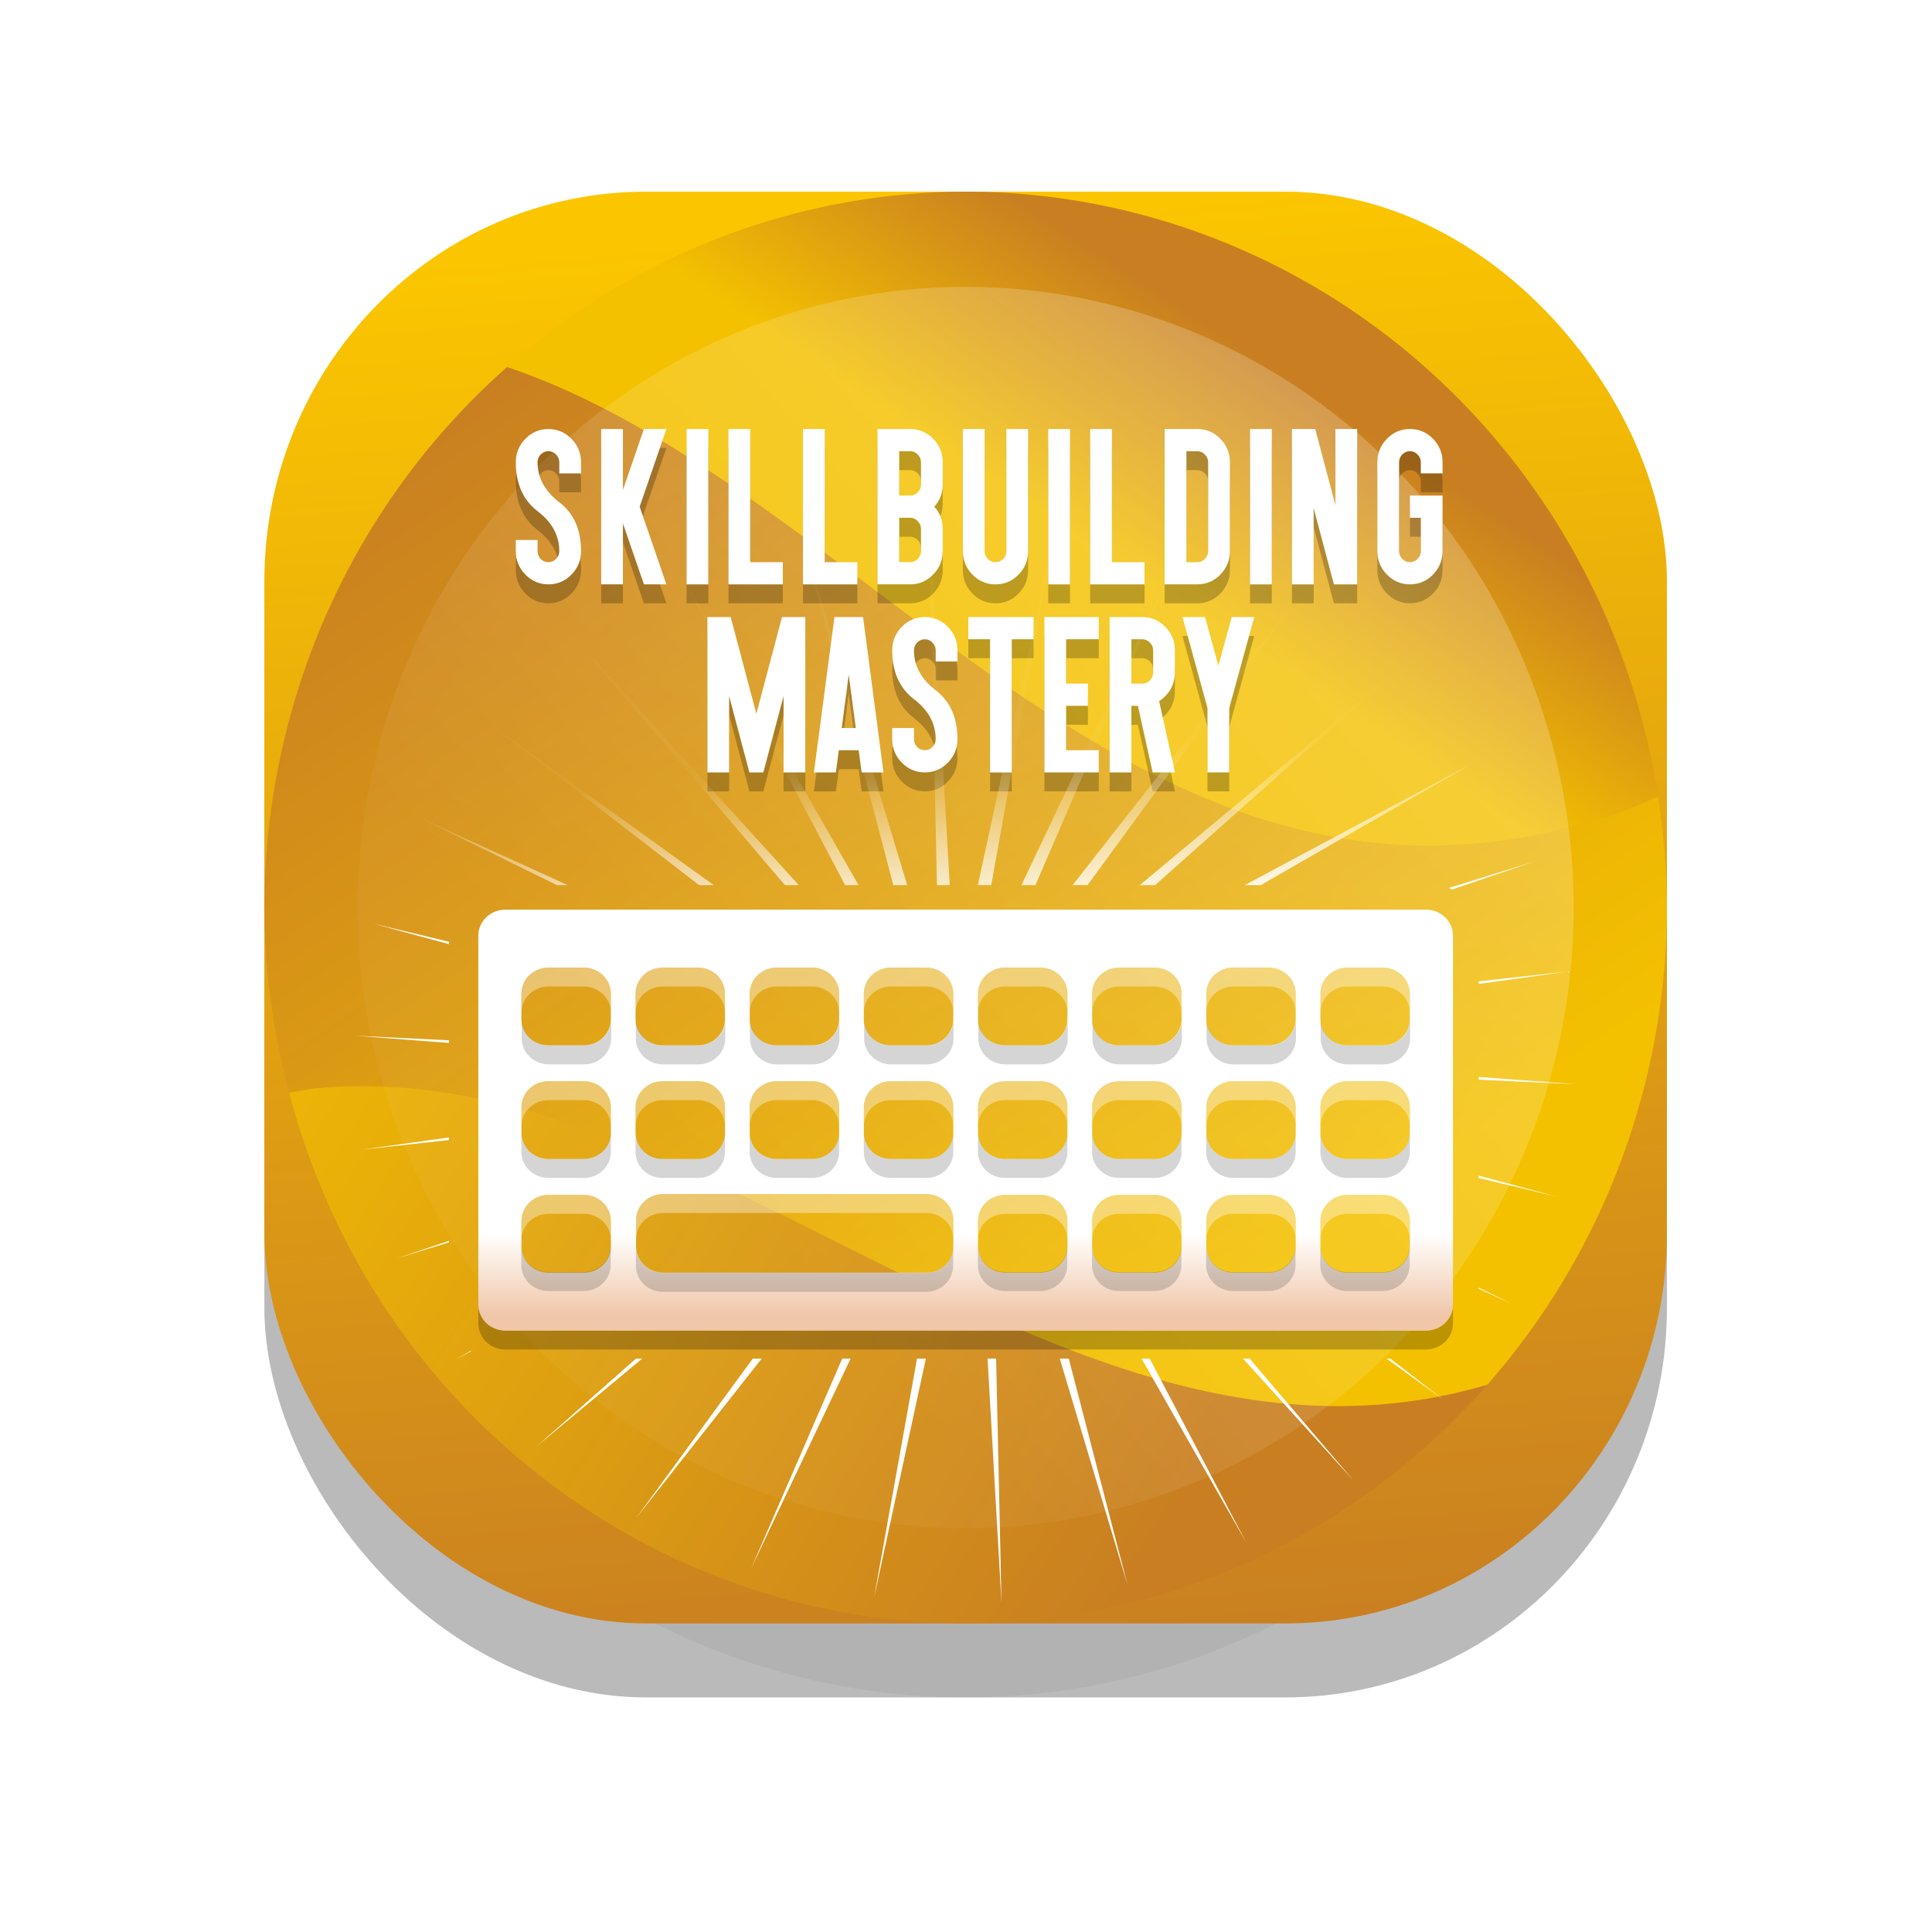 <svg xmlns:dc="http://purl.org/dc/elements/1.1/" xmlns:cc="http://creativecommons.org/ns#" xmlns:rdf="http://www.w3.org/1999/02/22-rdf-syntax-ns#" xmlns:svg="http://www.w3.org/2000/svg" xmlns="http://www.w3.org/2000/svg" xmlns:xlink="http://www.w3.org/1999/xlink" id="svg21244" viewBox="0 0 264.583 264.583" height="1000" width="1000"><defs id="defs21238"><linearGradient id="linearGradient6715"><stop style="stop-color:#ffffff;stop-opacity:0.212" offset="0" id="stop6711"></stop><stop style="stop-color:#ffffff;stop-opacity:0.04" offset="1" id="stop6713"></stop></linearGradient><filter style="color-interpolation-filters:sRGB" id="filter9628-2-0" x="-0.03" width="1.06" y="-0.03" height="1.06"><feGaussianBlur stdDeviation="0.5" id="feGaussianBlur9630-4-7"></feGaussianBlur></filter><filter style="color-interpolation-filters:sRGB" id="filter6784-6" x="-0.03" width="1.06" y="-0.03" height="1.06"><feGaussianBlur stdDeviation="0.5" id="feGaussianBlur6786-8"></feGaussianBlur></filter><linearGradient xlink:href="#linearGradient8364" id="linearGradient14744" gradientUnits="userSpaceOnUse" gradientTransform="translate(40.995,-174.874)" x1="58.008" y1="295.719" x2="54.689" y2="255.342"></linearGradient><linearGradient id="linearGradient8364"><stop id="stop8360" offset="0" style="stop-color:#c97f21;stop-opacity:1"></stop><stop id="stop8362" offset="1" style="stop-color:#fbc600;stop-opacity:1"></stop></linearGradient><linearGradient xlink:href="#linearGradient8370" id="linearGradient14746" gradientUnits="userSpaceOnUse" gradientTransform="translate(39.538,-7.355)" x1="62.954" y1="125.99" x2="34.52" y2="107.789"></linearGradient><linearGradient id="linearGradient8370"><stop id="stop8366" offset="0" style="stop-color:#c97f21;stop-opacity:1"></stop><stop id="stop8368" offset="1" style="stop-color:#f4c100;stop-opacity:1"></stop></linearGradient><linearGradient xlink:href="#linearGradient8370" id="linearGradient14748" gradientUnits="userSpaceOnUse" gradientTransform="translate(39.538,-7.355)" x1="45.266" y1="91.973" x2="63.589" y2="119.678"></linearGradient><linearGradient xlink:href="#linearGradient8370" id="linearGradient14750" gradientUnits="userSpaceOnUse" gradientTransform="translate(39.538,-7.355)" x1="64.711" y1="90.477" x2="60.925" y2="96.336"></linearGradient><linearGradient xlink:href="#linearGradient6715" id="linearGradient14752" gradientUnits="userSpaceOnUse" gradientTransform="translate(37.178,-9.239)" x1="69.264" y1="97.807" x2="51.31" y2="113.682"></linearGradient><filter style="color-interpolation-filters:sRGB" id="filter6850" x="-0.07" width="1.141" y="-0.07" height="1.141"><feGaussianBlur stdDeviation="1.017" id="feGaussianBlur6852"></feGaussianBlur></filter><linearGradient xlink:href="#linearGradient16029" id="linearGradient16206" gradientUnits="userSpaceOnUse" x1="408.263" y1="2860.722" x2="407.044" y2="2844.264" gradientTransform="matrix(0.265,0,0,0.265,-12.768,-657.905)"></linearGradient><linearGradient id="linearGradient16029"><stop id="stop16025" offset="0" style="stop-color:#ffffff;stop-opacity:0.95"></stop><stop id="stop16027" offset="1" style="stop-color:#ffffff;stop-opacity:0.04"></stop></linearGradient><linearGradient xlink:href="#linearGradient9256" id="linearGradient16208" gradientUnits="userSpaceOnUse" gradientTransform="translate(33.684,-15.712)" x1="51.877" y1="126.816" x2="51.877" y2="124.548"></linearGradient><linearGradient id="linearGradient9256"><stop style="stop-color:#f0c7a9;stop-opacity:1" offset="0" id="stop9252"></stop><stop style="stop-color:#ffffff;stop-opacity:1" offset="1" id="stop9254"></stop></linearGradient><filter style="color-interpolation-filters:sRGB" id="filter7054-5-7" x="-0.02" width="1.039" y="-0.065" height="1.13"><feGaussianBlur stdDeviation="0.206" id="feGaussianBlur7056-3-7"></feGaussianBlur></filter></defs><g id="layer1"><g transform="matrix(4.802,0,0,4.902,-454.671,-110.182)" id="g23023"><rect style="fill:#000000;fill-opacity:0.27;fill-rule:evenodd;stroke:none;stroke-width:1.105;stroke-linecap:round;stroke-linejoin:round;stroke-miterlimit:4;stroke-dasharray:none;stroke-dashoffset:0;stroke-opacity:1;paint-order:normal;filter:url(#filter9628-2-0)" id="rect14448" width="40" height="40" x="102.223" y="29.898" ry="10.885"></rect><circle r="20" cy="49.898" cx="122.223" id="circle14452" style="opacity:0.21;fill:#000000;fill-opacity:1;fill-rule:evenodd;stroke:none;stroke-width:3.107;stroke-linecap:round;stroke-linejoin:round;stroke-miterlimit:4;stroke-dasharray:none;stroke-dashoffset:0;stroke-opacity:0.593;paint-order:normal;filter:url(#filter6784-6)"></circle><g transform="translate(24.345,-51.89)" id="g20779"><rect style="fill:url(#linearGradient14744);fill-opacity:1;fill-rule:evenodd;stroke:none;stroke-width:1.105;stroke-linecap:round;stroke-linejoin:round;stroke-miterlimit:4;stroke-dasharray:none;stroke-dashoffset:0;stroke-opacity:1;paint-order:normal" id="rect14450" width="40" height="40" x="77.878" y="79.721" ry="10.885"></rect><path id="path14454" d="m 112.754,113.053 c -0.621,0.177 -1.237,0.315 -1.848,0.41 -0.626,0.098 -1.248,0.155 -1.864,0.176 -0.616,0.021 -1.228,0.006 -1.836,-0.041 -0.607,-0.047 -1.21,-0.126 -1.81,-0.233 -0.599,-0.107 -1.195,-0.241 -1.787,-0.398 -1.185,-0.315 -2.356,-0.723 -3.518,-1.188 -1.162,-0.465 -2.314,-0.988 -3.461,-1.533 -2.294,-1.09 -4.565,-2.271 -6.844,-3.261 -1.139,-0.495 -2.281,-0.942 -3.428,-1.306 -0.574,-0.182 -1.149,-0.344 -1.725,-0.48 -0.577,-0.136 -1.156,-0.248 -1.737,-0.33 -0.581,-0.082 -1.165,-0.134 -1.751,-0.153 -0.587,-0.019 -1.176,-0.003 -1.768,0.05 -0.263,0.024 -0.53,0.085 -0.794,0.124 0.347,1.298 0.818,2.538 1.396,3.707 3.317,6.704 10.197,11.114 17.899,11.123 5.68,-0.009 11.089,-2.434 14.876,-6.668 z" style="fill:url(#linearGradient14746);fill-opacity:1;fill-rule:evenodd;stroke:none;stroke-width:3.107;stroke-linecap:round;stroke-linejoin:round;stroke-miterlimit:4;stroke-dasharray:none;stroke-dashoffset:0;stroke-opacity:0.593;paint-order:normal"></path><path id="path14456" d="m 84.804,84.618 a 20,20 0 0 0 -6.926,15.103 20,20 0 0 0 0.704,5.169 c 0.264,-0.039 0.531,-0.1 0.794,-0.124 0.593,-0.053 1.182,-0.069 1.768,-0.05 0.587,0.019 1.17,0.071 1.751,0.153 0.581,0.082 1.16,0.193 1.737,0.33 0.577,0.136 1.152,0.298 1.725,0.48 1.147,0.364 2.288,0.812 3.428,1.306 2.279,0.99 4.55,2.17 6.844,3.261 1.147,0.545 2.299,1.068 3.461,1.533 1.162,0.465 2.333,0.873 3.518,1.188 0.592,0.157 1.188,0.292 1.787,0.398 0.599,0.107 1.202,0.186 1.81,0.233 0.607,0.047 1.219,0.062 1.836,0.041 0.616,-0.021 1.238,-0.078 1.864,-0.176 0.611,-0.096 1.227,-0.233 1.848,-0.41 a 20,20 0 0 0 5.124,-13.332 20,20 0 0 0 -0.255,-3.105 c -0.258,0.105 -0.525,0.239 -0.779,0.331 -0.719,0.259 -1.422,0.466 -2.11,0.625 -0.688,0.159 -1.361,0.271 -2.021,0.34 -0.66,0.068 -1.306,0.094 -1.939,0.08 -0.634,-0.014 -1.256,-0.067 -1.866,-0.156 -0.61,-0.088 -1.21,-0.211 -1.799,-0.365 -0.59,-0.154 -1.169,-0.338 -1.74,-0.549 -0.571,-0.211 -1.134,-0.448 -1.689,-0.707 -1.11,-0.519 -2.192,-1.127 -3.253,-1.79 -1.061,-0.663 -2.103,-1.381 -3.136,-2.12 -2.065,-1.478 -4.092,-3.041 -6.16,-4.418 C 90.095,87.198 89.051,86.556 87.987,85.995 87.454,85.714 86.916,85.454 86.373,85.218 85.856,84.993 85.333,84.795 84.804,84.618 Z" style="fill:url(#linearGradient14748);fill-opacity:1;fill-rule:evenodd;stroke:none;stroke-width:3.107;stroke-linecap:round;stroke-linejoin:round;stroke-miterlimit:4;stroke-dasharray:none;stroke-dashoffset:0;stroke-opacity:0.593;paint-order:normal"></path><path id="path14458" d="m 97.878,79.721 a 20,20 0 0 0 -13.074,4.897 c 0.529,0.177 1.052,0.375 1.569,0.599 0.544,0.236 1.081,0.497 1.614,0.777 1.065,0.561 2.109,1.203 3.143,1.891 2.068,1.377 4.095,2.94 6.16,4.418 1.032,0.739 2.074,1.457 3.136,2.12 1.061,0.663 2.143,1.271 3.253,1.79 0.555,0.26 1.118,0.497 1.689,0.707 0.571,0.211 1.15,0.396 1.74,0.549 0.59,0.154 1.189,0.277 1.799,0.365 0.61,0.088 1.232,0.141 1.866,0.156 0.634,0.014 1.28,-0.011 1.939,-0.08 0.66,-0.068 1.333,-0.18 2.021,-0.34 0.688,-0.159 1.391,-0.366 2.11,-0.625 0.254,-0.091 0.521,-0.226 0.779,-0.331 A 20,20 0 0 0 97.878,79.721 Z" style="fill:url(#linearGradient14750);fill-opacity:1;fill-rule:evenodd;stroke:none;stroke-width:3.107;stroke-linecap:round;stroke-linejoin:round;stroke-miterlimit:4;stroke-dasharray:none;stroke-dashoffset:0;stroke-opacity:0.593;paint-order:normal"></path><circle r="17.34" cy="99.721" cx="97.878" id="circle14462" style="fill:url(#linearGradient14752);fill-opacity:1;fill-rule:evenodd;stroke:none;stroke-width:2.198;stroke-linecap:round;stroke-linejoin:round;stroke-miterlimit:4;stroke-dasharray:none;stroke-dashoffset:0;stroke-opacity:1;paint-order:normal;filter:url(#filter6850)"></circle><path d="m 86.91,87.811 v 0.31 H 86.289 v -0.31 q 0,-0.127 -0.093,-0.217 -0.09,-0.093 -0.217,-0.093 -0.127,0 -0.22,0.093 -0.09,0.09 -0.09,0.217 0,0.651 0.62,1.116 0.62,0.465 0.62,1.364 0,0.384 -0.273,0.657 -0.273,0.273 -0.657,0.273 -0.384,0 -0.657,-0.273 Q 85.049,90.676 85.049,90.292 V 89.982 h 0.62 v 0.31 q 0,0.127 0.09,0.22 0.093,0.09 0.22,0.09 0.127,0 0.217,-0.09 0.093,-0.093 0.093,-0.22 0,-0.651 -0.62,-1.116 -0.62,-0.465 -0.62,-1.364 0,-0.384 0.273,-0.657 0.273,-0.273 0.657,-0.273 0.384,0 0.657,0.273 0.273,0.273 0.273,0.657 z" style="font-style:normal;font-variant:normal;font-weight:normal;font-stretch:normal;font-size:6.35px;line-height:1.25;font-family:'Queen of Clubs';-inkscape-font-specification:'Queen of Clubs';text-align:center;letter-spacing:0.265px;word-spacing:0px;text-anchor:middle;fill:#000000;fill-opacity:0.235;stroke:none;stroke-width:0.265" id="path19548"></path><path d="m 88.104,88.583 0.598,-1.702 h 0.642 l -0.763,2.17 0.763,2.17 h -0.642 l -0.598,-1.702 v 1.702 h -0.62 v -4.341 h 0.62 z" style="font-style:normal;font-variant:normal;font-weight:normal;font-stretch:normal;font-size:6.35px;line-height:1.25;font-family:'Queen of Clubs';-inkscape-font-specification:'Queen of Clubs';text-align:center;letter-spacing:0.265px;word-spacing:0px;text-anchor:middle;fill:#000000;fill-opacity:0.235;stroke:none;stroke-width:0.265" id="path19550"></path><path d="m 90.539,91.222 h -0.62 v -4.341 h 0.62 z" style="font-style:normal;font-variant:normal;font-weight:normal;font-stretch:normal;font-size:6.35px;line-height:1.25;font-family:'Queen of Clubs';-inkscape-font-specification:'Queen of Clubs';text-align:center;letter-spacing:0.265px;word-spacing:0px;text-anchor:middle;fill:#000000;fill-opacity:0.235;stroke:none;stroke-width:0.265" id="path19552"></path><path d="m 91.114,86.881 h 0.62 v 3.721 h 0.93 v 0.62 H 91.114 Z" style="font-style:normal;font-variant:normal;font-weight:normal;font-stretch:normal;font-size:6.35px;line-height:1.25;font-family:'Queen of Clubs';-inkscape-font-specification:'Queen of Clubs';text-align:center;letter-spacing:0.265px;word-spacing:0px;text-anchor:middle;fill:#000000;fill-opacity:0.235;stroke:none;stroke-width:0.265" id="path19554"></path><path d="m 93.239,86.881 h 0.62 v 3.721 h 0.93 v 0.62 h -1.55 z" style="font-style:normal;font-variant:normal;font-weight:normal;font-stretch:normal;font-size:6.35px;line-height:1.25;font-family:'Queen of Clubs';-inkscape-font-specification:'Queen of Clubs';text-align:center;letter-spacing:0.265px;word-spacing:0px;text-anchor:middle;fill:#000000;fill-opacity:0.235;stroke:none;stroke-width:0.265" id="path19556"></path><path d="m 96.604,87.811 q 0,-0.127 -0.093,-0.217 -0.09,-0.093 -0.217,-0.093 h -0.31 v 1.24 h 0.31 q 0.127,0 0.217,-0.09 0.093,-0.093 0.093,-0.22 z m -0.31,1.55 h -0.31 v 1.24 h 0.31 q 0.127,0 0.217,-0.09 0.093,-0.093 0.093,-0.22 v -0.62 q 0,-0.127 -0.093,-0.217 -0.09,-0.093 -0.217,-0.093 z m 0,-2.48 q 0.384,0 0.657,0.273 0.273,0.273 0.273,0.657 v 0.62 q 0,0.36 -0.239,0.62 0.239,0.26 0.239,0.62 v 0.62 q 0,0.384 -0.273,0.657 -0.273,0.273 -0.657,0.273 H 95.364 v -4.341 z" style="font-style:normal;font-variant:normal;font-weight:normal;font-stretch:normal;font-size:6.35px;line-height:1.25;font-family:'Queen of Clubs';-inkscape-font-specification:'Queen of Clubs';text-align:center;letter-spacing:0.265px;word-spacing:0px;text-anchor:middle;fill:#000000;fill-opacity:0.235;stroke:none;stroke-width:0.265" id="path19558"></path><path d="m 97.799,90.292 v -3.411 h 0.62 v 3.411 q 0,0.127 0.09,0.22 0.093,0.09 0.22,0.09 0.127,0 0.217,-0.09 0.093,-0.093 0.093,-0.22 v -3.411 h 0.62 v 3.411 q 0,0.384 -0.273,0.657 -0.273,0.273 -0.657,0.273 -0.384,0 -0.657,-0.273 -0.273,-0.273 -0.273,-0.657 z" style="font-style:normal;font-variant:normal;font-weight:normal;font-stretch:normal;font-size:6.35px;line-height:1.25;font-family:'Queen of Clubs';-inkscape-font-specification:'Queen of Clubs';text-align:center;letter-spacing:0.265px;word-spacing:0px;text-anchor:middle;fill:#000000;fill-opacity:0.235;stroke:none;stroke-width:0.265" id="path19560"></path><path d="m 100.854,91.222 h -0.62 v -4.341 h 0.62 z" style="font-style:normal;font-variant:normal;font-weight:normal;font-stretch:normal;font-size:6.35px;line-height:1.25;font-family:'Queen of Clubs';-inkscape-font-specification:'Queen of Clubs';text-align:center;letter-spacing:0.265px;word-spacing:0px;text-anchor:middle;fill:#000000;fill-opacity:0.235;stroke:none;stroke-width:0.265" id="path19562"></path><path d="m 101.429,86.881 h 0.62 v 3.721 h 0.93 v 0.62 h -1.55 z" style="font-style:normal;font-variant:normal;font-weight:normal;font-stretch:normal;font-size:6.35px;line-height:1.25;font-family:'Queen of Clubs';-inkscape-font-specification:'Queen of Clubs';text-align:center;letter-spacing:0.265px;word-spacing:0px;text-anchor:middle;fill:#000000;fill-opacity:0.235;stroke:none;stroke-width:0.265" id="path19564"></path><path d="m 104.794,87.811 q 0,-0.127 -0.093,-0.217 -0.09,-0.093 -0.217,-0.093 h -0.31 v 3.101 h 0.31 q 0.127,0 0.217,-0.09 0.093,-0.093 0.093,-0.22 z m -0.31,-0.93 q 0.384,0 0.657,0.273 0.273,0.273 0.273,0.657 v 2.48 q 0,0.384 -0.273,0.657 -0.273,0.273 -0.657,0.273 h -0.93 v -4.341 z" style="font-style:normal;font-variant:normal;font-weight:normal;font-stretch:normal;font-size:6.35px;line-height:1.25;font-family:'Queen of Clubs';-inkscape-font-specification:'Queen of Clubs';text-align:center;letter-spacing:0.265px;word-spacing:0px;text-anchor:middle;fill:#000000;fill-opacity:0.235;stroke:none;stroke-width:0.265" id="path19566"></path><path d="m 106.609,91.222 h -0.62 v -4.341 h 0.62 z" style="font-style:normal;font-variant:normal;font-weight:normal;font-stretch:normal;font-size:6.35px;line-height:1.25;font-family:'Queen of Clubs';-inkscape-font-specification:'Queen of Clubs';text-align:center;letter-spacing:0.265px;word-spacing:0px;text-anchor:middle;fill:#000000;fill-opacity:0.235;stroke:none;stroke-width:0.265" id="path19568"></path><path d="m 107.803,89.092 v 2.13 h -0.62 v -4.341 h 0.664 l 0.577,2.13 v -2.13 h 0.62 v 4.341 h -0.664 z" style="font-style:normal;font-variant:normal;font-weight:normal;font-stretch:normal;font-size:6.35px;line-height:1.25;font-family:'Queen of Clubs';-inkscape-font-specification:'Queen of Clubs';text-align:center;letter-spacing:0.265px;word-spacing:0px;text-anchor:middle;fill:#000000;fill-opacity:0.235;stroke:none;stroke-width:0.265" id="path19570"></path><path d="m 111.479,87.811 v 0.31 h -0.62 v -0.31 q 0,-0.127 -0.093,-0.217 -0.09,-0.093 -0.217,-0.093 -0.127,0 -0.22,0.093 -0.09,0.09 -0.09,0.217 v 2.48 q 0,0.127 0.09,0.22 0.093,0.09 0.22,0.09 0.127,0 0.217,-0.09 0.093,-0.093 0.093,-0.22 v -0.93 h -0.31 v -0.62 h 0.93 v 1.55 q 0,0.384 -0.273,0.657 -0.273,0.273 -0.657,0.273 -0.384,0 -0.657,-0.273 -0.273,-0.273 -0.273,-0.657 v -2.48 q 0,-0.384 0.273,-0.657 0.273,-0.273 0.657,-0.273 0.384,0 0.657,0.273 0.273,0.273 0.273,0.657 z" style="font-style:normal;font-variant:normal;font-weight:normal;font-stretch:normal;font-size:6.35px;line-height:1.25;font-family:'Queen of Clubs';-inkscape-font-specification:'Queen of Clubs';text-align:center;letter-spacing:0.265px;word-spacing:0px;text-anchor:middle;fill:#000000;fill-opacity:0.235;stroke:none;stroke-width:0.265" id="path19572"></path><path d="m 86.91,87.282 v 0.31 H 86.289 v -0.31 q 0,-0.127 -0.093,-0.217 -0.09,-0.093 -0.217,-0.093 -0.127,0 -0.22,0.093 -0.09,0.09 -0.09,0.217 0,0.651 0.62,1.116 0.62,0.465 0.62,1.364 0,0.384 -0.273,0.657 -0.273,0.273 -0.657,0.273 -0.384,0 -0.657,-0.273 Q 85.049,90.147 85.049,89.763 v -0.31 h 0.62 v 0.31 q 0,0.127 0.09,0.22 0.093,0.09 0.22,0.09 0.127,0 0.217,-0.09 0.093,-0.093 0.093,-0.22 0,-0.651 -0.62,-1.116 -0.62,-0.465 -0.62,-1.364 0,-0.384 0.273,-0.657 0.273,-0.273 0.657,-0.273 0.384,0 0.657,0.273 0.273,0.273 0.273,0.657 z" style="font-style:normal;font-variant:normal;font-weight:normal;font-stretch:normal;font-size:6.35px;line-height:1.25;font-family:'Queen of Clubs';-inkscape-font-specification:'Queen of Clubs';text-align:center;letter-spacing:0.265px;word-spacing:0px;text-anchor:middle;fill:#ffffff;fill-opacity:1;stroke:none;stroke-width:0.265" id="path19521"></path><path d="m 88.104,88.054 0.598,-1.702 h 0.642 l -0.763,2.17 0.763,2.17 H 88.703 L 88.104,88.99 v 1.702 H 87.484 V 86.352 h 0.62 z" style="font-style:normal;font-variant:normal;font-weight:normal;font-stretch:normal;font-size:6.35px;line-height:1.25;font-family:'Queen of Clubs';-inkscape-font-specification:'Queen of Clubs';text-align:center;letter-spacing:0.265px;word-spacing:0px;text-anchor:middle;fill:#ffffff;fill-opacity:1;stroke:none;stroke-width:0.265" id="path19523"></path><path d="M 90.539,90.693 H 89.919 V 86.352 h 0.62 z" style="font-style:normal;font-variant:normal;font-weight:normal;font-stretch:normal;font-size:6.35px;line-height:1.25;font-family:'Queen of Clubs';-inkscape-font-specification:'Queen of Clubs';text-align:center;letter-spacing:0.265px;word-spacing:0px;text-anchor:middle;fill:#ffffff;fill-opacity:1;stroke:none;stroke-width:0.265" id="path19525"></path><path d="m 91.114,86.352 h 0.62 v 3.721 h 0.93 v 0.62 H 91.114 Z" style="font-style:normal;font-variant:normal;font-weight:normal;font-stretch:normal;font-size:6.35px;line-height:1.25;font-family:'Queen of Clubs';-inkscape-font-specification:'Queen of Clubs';text-align:center;letter-spacing:0.265px;word-spacing:0px;text-anchor:middle;fill:#ffffff;fill-opacity:1;stroke:none;stroke-width:0.265" id="path19527"></path><path d="m 93.239,86.352 h 0.62 v 3.721 h 0.93 v 0.62 h -1.55 z" style="font-style:normal;font-variant:normal;font-weight:normal;font-stretch:normal;font-size:6.35px;line-height:1.25;font-family:'Queen of Clubs';-inkscape-font-specification:'Queen of Clubs';text-align:center;letter-spacing:0.265px;word-spacing:0px;text-anchor:middle;fill:#ffffff;fill-opacity:1;stroke:none;stroke-width:0.265" id="path19529"></path><path d="m 96.604,87.282 q 0,-0.127 -0.093,-0.217 -0.09,-0.093 -0.217,-0.093 h -0.31 v 1.24 h 0.31 q 0.127,0 0.217,-0.09 0.093,-0.093 0.093,-0.22 z m -0.31,1.55 h -0.31 v 1.24 h 0.31 q 0.127,0 0.217,-0.09 0.093,-0.093 0.093,-0.22 v -0.62 q 0,-0.127 -0.093,-0.217 -0.09,-0.093 -0.217,-0.093 z m 0,-2.48 q 0.384,0 0.657,0.273 0.273,0.273 0.273,0.657 v 0.62 q 0,0.36 -0.239,0.62 0.239,0.26 0.239,0.62 v 0.62 q 0,0.384 -0.273,0.657 -0.273,0.273 -0.657,0.273 H 95.364 V 86.352 Z" style="font-style:normal;font-variant:normal;font-weight:normal;font-stretch:normal;font-size:6.35px;line-height:1.25;font-family:'Queen of Clubs';-inkscape-font-specification:'Queen of Clubs';text-align:center;letter-spacing:0.265px;word-spacing:0px;text-anchor:middle;fill:#ffffff;fill-opacity:1;stroke:none;stroke-width:0.265" id="path19531"></path><path d="M 97.799,89.763 V 86.352 h 0.62 v 3.411 q 0,0.127 0.09,0.22 0.093,0.09 0.22,0.09 0.127,0 0.217,-0.09 0.093,-0.093 0.093,-0.22 V 86.352 h 0.62 v 3.411 q 0,0.384 -0.273,0.657 -0.273,0.273 -0.657,0.273 -0.384,0 -0.657,-0.273 -0.273,-0.273 -0.273,-0.657 z" style="font-style:normal;font-variant:normal;font-weight:normal;font-stretch:normal;font-size:6.35px;line-height:1.25;font-family:'Queen of Clubs';-inkscape-font-specification:'Queen of Clubs';text-align:center;letter-spacing:0.265px;word-spacing:0px;text-anchor:middle;fill:#ffffff;fill-opacity:1;stroke:none;stroke-width:0.265" id="path19533"></path><path d="m 100.854,90.693 h -0.62 V 86.352 h 0.62 z" style="font-style:normal;font-variant:normal;font-weight:normal;font-stretch:normal;font-size:6.35px;line-height:1.25;font-family:'Queen of Clubs';-inkscape-font-specification:'Queen of Clubs';text-align:center;letter-spacing:0.265px;word-spacing:0px;text-anchor:middle;fill:#ffffff;fill-opacity:1;stroke:none;stroke-width:0.265" id="path19535"></path><path d="m 101.429,86.352 h 0.62 v 3.721 h 0.93 v 0.62 h -1.55 z" style="font-style:normal;font-variant:normal;font-weight:normal;font-stretch:normal;font-size:6.35px;line-height:1.25;font-family:'Queen of Clubs';-inkscape-font-specification:'Queen of Clubs';text-align:center;letter-spacing:0.265px;word-spacing:0px;text-anchor:middle;fill:#ffffff;fill-opacity:1;stroke:none;stroke-width:0.265" id="path19537"></path><path d="m 104.794,87.282 q 0,-0.127 -0.093,-0.217 -0.09,-0.093 -0.217,-0.093 h -0.31 v 3.101 h 0.31 q 0.127,0 0.217,-0.09 0.093,-0.093 0.093,-0.22 z m -0.31,-0.93 q 0.384,0 0.657,0.273 0.273,0.273 0.273,0.657 v 2.48 q 0,0.384 -0.273,0.657 -0.273,0.273 -0.657,0.273 H 103.553 V 86.352 Z" style="font-style:normal;font-variant:normal;font-weight:normal;font-stretch:normal;font-size:6.35px;line-height:1.25;font-family:'Queen of Clubs';-inkscape-font-specification:'Queen of Clubs';text-align:center;letter-spacing:0.265px;word-spacing:0px;text-anchor:middle;fill:#ffffff;fill-opacity:1;stroke:none;stroke-width:0.265" id="path19539"></path><path d="m 106.609,90.693 h -0.62 V 86.352 h 0.62 z" style="font-style:normal;font-variant:normal;font-weight:normal;font-stretch:normal;font-size:6.35px;line-height:1.25;font-family:'Queen of Clubs';-inkscape-font-specification:'Queen of Clubs';text-align:center;letter-spacing:0.265px;word-spacing:0px;text-anchor:middle;fill:#ffffff;fill-opacity:1;stroke:none;stroke-width:0.265" id="path19541"></path><path d="m 107.803,88.563 v 2.13 h -0.62 V 86.352 h 0.664 l 0.577,2.13 v -2.13 h 0.62 v 4.341 h -0.664 z" style="font-style:normal;font-variant:normal;font-weight:normal;font-stretch:normal;font-size:6.35px;line-height:1.25;font-family:'Queen of Clubs';-inkscape-font-specification:'Queen of Clubs';text-align:center;letter-spacing:0.265px;word-spacing:0px;text-anchor:middle;fill:#ffffff;fill-opacity:1;stroke:none;stroke-width:0.265" id="path19543"></path><path d="m 111.479,87.282 v 0.31 h -0.62 v -0.31 q 0,-0.127 -0.093,-0.217 -0.09,-0.093 -0.217,-0.093 -0.127,0 -0.22,0.093 -0.09,0.09 -0.09,0.217 v 2.48 q 0,0.127 0.09,0.22 0.093,0.09 0.22,0.09 0.127,0 0.217,-0.09 0.093,-0.093 0.093,-0.22 v -0.93 h -0.31 v -0.62 h 0.93 v 1.55 q 0,0.384 -0.273,0.657 -0.273,0.273 -0.657,0.273 -0.384,0 -0.657,-0.273 -0.273,-0.273 -0.273,-0.657 v -2.48 q 0,-0.384 0.273,-0.657 0.273,-0.273 0.657,-0.273 0.384,0 0.657,0.273 0.273,0.273 0.273,0.657 z" style="font-style:normal;font-variant:normal;font-weight:normal;font-stretch:normal;font-size:6.35px;line-height:1.25;font-family:'Queen of Clubs';-inkscape-font-specification:'Queen of Clubs';text-align:center;letter-spacing:0.265px;word-spacing:0px;text-anchor:middle;fill:#ffffff;fill-opacity:1;stroke:none;stroke-width:0.265" id="path19545"></path><path d="m 91.133,94.346 v 2.13 h -0.62 v -4.341 h 0.664 l 0.732,2.704 0.732,-2.704 h 0.664 v 4.341 h -0.62 v -2.13 l -0.577,2.13 h -0.397 z" style="font-style:normal;font-variant:normal;font-weight:normal;font-stretch:normal;font-size:6.35px;line-height:1.25;font-family:'Queen of Clubs';-inkscape-font-specification:'Queen of Clubs';text-align:center;letter-spacing:0px;word-spacing:0px;text-anchor:middle;fill:#000000;fill-opacity:0.235;stroke:none;stroke-width:0.265" id="path19590"></path><path d="m 94.828,95.856 h -0.567 l -0.084,0.62 h -0.626 l 0.586,-4.341 h 0.815 l 0.583,4.341 H 94.912 Z M 94.345,95.235 h 0.4 l -0.202,-1.488 z" style="font-style:normal;font-variant:normal;font-weight:normal;font-stretch:normal;font-size:6.35px;line-height:1.25;font-family:'Queen of Clubs';-inkscape-font-specification:'Queen of Clubs';text-align:center;letter-spacing:0px;word-spacing:0px;text-anchor:middle;fill:#000000;fill-opacity:0.235;stroke:none;stroke-width:0.265" id="path19592"></path><path d="m 97.644,93.065 v 0.31 h -0.62 v -0.31 q 0,-0.127 -0.093,-0.217 -0.09,-0.093 -0.217,-0.093 -0.127,0 -0.22,0.093 -0.09,0.09 -0.09,0.217 0,0.651 0.62,1.116 0.62,0.465 0.62,1.364 0,0.384 -0.273,0.657 -0.273,0.273 -0.657,0.273 -0.384,0 -0.657,-0.273 -0.273,-0.273 -0.273,-0.657 v -0.31 h 0.62 v 0.31 q 0,0.127 0.09,0.22 0.093,0.09 0.22,0.09 0.127,0 0.217,-0.09 0.093,-0.093 0.093,-0.22 0,-0.651 -0.62,-1.116 -0.62,-0.465 -0.62,-1.364 0,-0.384 0.273,-0.657 0.273,-0.273 0.657,-0.273 0.384,0 0.657,0.273 0.273,0.273 0.273,0.657 z" style="font-style:normal;font-variant:normal;font-weight:normal;font-stretch:normal;font-size:6.35px;line-height:1.25;font-family:'Queen of Clubs';-inkscape-font-specification:'Queen of Clubs';text-align:center;letter-spacing:0px;word-spacing:0px;text-anchor:middle;fill:#000000;fill-opacity:0.235;stroke:none;stroke-width:0.265" id="path19594"></path><path d="m 99.194,92.755 v 3.721 h -0.62 v -3.721 h -0.62 v -0.62 h 1.86 v 0.62 z" style="font-style:normal;font-variant:normal;font-weight:normal;font-stretch:normal;font-size:6.35px;line-height:1.25;font-family:'Queen of Clubs';-inkscape-font-specification:'Queen of Clubs';text-align:center;letter-spacing:0px;word-spacing:0px;text-anchor:middle;fill:#000000;fill-opacity:0.235;stroke:none;stroke-width:0.265" id="path19596"></path><path d="m 100.744,95.856 h 0.93 v 0.62 h -1.55 v -4.341 h 1.55 v 0.62 h -0.93 v 1.24 h 0.62 v 0.62 h -0.62 z" style="font-style:normal;font-variant:normal;font-weight:normal;font-stretch:normal;font-size:6.35px;line-height:1.25;font-family:'Queen of Clubs';-inkscape-font-specification:'Queen of Clubs';text-align:center;letter-spacing:0px;word-spacing:0px;text-anchor:middle;fill:#000000;fill-opacity:0.235;stroke:none;stroke-width:0.265" id="path19598"></path><path d="m 103.225,93.065 q 0,-0.127 -0.093,-0.217 -0.09,-0.093 -0.217,-0.093 h -0.31 v 1.24 h 0.31 q 0.127,0 0.217,-0.09 0.093,-0.093 0.093,-0.22 z m -0.31,-0.93 q 0.384,0 0.657,0.273 0.273,0.273 0.273,0.657 v 0.62 q 0,0.384 -0.273,0.657 -0.084,0.084 -0.177,0.14 l 0.453,1.994 h -0.636 l -0.422,-1.86 h -0.186 v 1.86 h -0.62 v -4.341 z" style="font-style:normal;font-variant:normal;font-weight:normal;font-stretch:normal;font-size:6.35px;line-height:1.25;font-family:'Queen of Clubs';-inkscape-font-specification:'Queen of Clubs';text-align:center;letter-spacing:0px;word-spacing:0px;text-anchor:middle;fill:#000000;fill-opacity:0.235;stroke:none;stroke-width:0.265" id="path19600"></path><path d="m 105.395,94.677 v 1.798 h -0.62 V 94.677 L 104.062,92.135 h 0.642 l 0.381,1.358 0.381,-1.358 h 0.642 z" style="font-style:normal;font-variant:normal;font-weight:normal;font-stretch:normal;font-size:6.35px;line-height:1.25;font-family:'Queen of Clubs';-inkscape-font-specification:'Queen of Clubs';text-align:center;letter-spacing:0px;word-spacing:0px;text-anchor:middle;fill:#000000;fill-opacity:0.235;stroke:none;stroke-width:0.265" id="path19602"></path><path d="m 91.133,93.816 v 2.13 h -0.62 v -4.341 h 0.664 l 0.732,2.704 0.732,-2.704 h 0.664 v 4.341 h -0.62 v -2.13 l -0.577,2.13 h -0.397 z" style="font-style:normal;font-variant:normal;font-weight:normal;font-stretch:normal;font-size:6.35px;line-height:1.25;font-family:'Queen of Clubs';-inkscape-font-specification:'Queen of Clubs';text-align:center;letter-spacing:0px;word-spacing:0px;text-anchor:middle;fill:#ffffff;fill-opacity:1;stroke:none;stroke-width:0.265" id="path19575"></path><path d="m 94.828,95.326 h -0.567 l -0.084,0.62 h -0.626 l 0.586,-4.341 h 0.815 l 0.583,4.341 H 94.912 Z M 94.345,94.706 h 0.4 l -0.202,-1.488 z" style="font-style:normal;font-variant:normal;font-weight:normal;font-stretch:normal;font-size:6.35px;line-height:1.25;font-family:'Queen of Clubs';-inkscape-font-specification:'Queen of Clubs';text-align:center;letter-spacing:0px;word-spacing:0px;text-anchor:middle;fill:#ffffff;fill-opacity:1;stroke:none;stroke-width:0.265" id="path19577"></path><path d="m 97.644,92.536 v 0.31 h -0.62 v -0.31 q 0,-0.127 -0.093,-0.217 -0.09,-0.093 -0.217,-0.093 -0.127,0 -0.22,0.093 -0.09,0.09 -0.09,0.217 0,0.651 0.62,1.116 0.62,0.465 0.62,1.364 0,0.384 -0.273,0.657 -0.273,0.273 -0.657,0.273 -0.384,0 -0.657,-0.273 -0.273,-0.273 -0.273,-0.657 v -0.31 h 0.62 v 0.31 q 0,0.127 0.09,0.22 0.093,0.09 0.22,0.09 0.127,0 0.217,-0.09 0.093,-0.093 0.093,-0.22 0,-0.651 -0.62,-1.116 -0.62,-0.465 -0.62,-1.364 0,-0.384 0.273,-0.657 0.273,-0.273 0.657,-0.273 0.384,0 0.657,0.273 0.273,0.273 0.273,0.657 z" style="font-style:normal;font-variant:normal;font-weight:normal;font-stretch:normal;font-size:6.35px;line-height:1.25;font-family:'Queen of Clubs';-inkscape-font-specification:'Queen of Clubs';text-align:center;letter-spacing:0px;word-spacing:0px;text-anchor:middle;fill:#ffffff;fill-opacity:1;stroke:none;stroke-width:0.265" id="path19579"></path><path d="m 99.194,92.226 v 3.721 h -0.62 v -3.721 h -0.62 v -0.62 h 1.86 v 0.62 z" style="font-style:normal;font-variant:normal;font-weight:normal;font-stretch:normal;font-size:6.35px;line-height:1.25;font-family:'Queen of Clubs';-inkscape-font-specification:'Queen of Clubs';text-align:center;letter-spacing:0px;word-spacing:0px;text-anchor:middle;fill:#ffffff;fill-opacity:1;stroke:none;stroke-width:0.265" id="path19581"></path><path d="m 100.744,95.326 h 0.93 v 0.62 h -1.55 v -4.341 h 1.55 v 0.62 h -0.93 v 1.24 h 0.62 v 0.62 h -0.62 z" style="font-style:normal;font-variant:normal;font-weight:normal;font-stretch:normal;font-size:6.35px;line-height:1.25;font-family:'Queen of Clubs';-inkscape-font-specification:'Queen of Clubs';text-align:center;letter-spacing:0px;word-spacing:0px;text-anchor:middle;fill:#ffffff;fill-opacity:1;stroke:none;stroke-width:0.265" id="path19583"></path><path d="m 103.225,92.536 q 0,-0.127 -0.093,-0.217 -0.09,-0.093 -0.217,-0.093 h -0.31 v 1.24 h 0.31 q 0.127,0 0.217,-0.09 0.093,-0.093 0.093,-0.22 z m -0.31,-0.93 q 0.384,0 0.657,0.273 0.273,0.273 0.273,0.657 v 0.62 q 0,0.384 -0.273,0.657 -0.084,0.084 -0.177,0.14 l 0.453,1.994 h -0.636 l -0.422,-1.86 h -0.186 v 1.86 h -0.62 v -4.341 z" style="font-style:normal;font-variant:normal;font-weight:normal;font-stretch:normal;font-size:6.35px;line-height:1.25;font-family:'Queen of Clubs';-inkscape-font-specification:'Queen of Clubs';text-align:center;letter-spacing:0px;word-spacing:0px;text-anchor:middle;fill:#ffffff;fill-opacity:1;stroke:none;stroke-width:0.265" id="path19585"></path><path d="m 105.395,94.148 v 1.798 h -0.62 V 94.148 L 104.062,91.606 h 0.642 l 0.381,1.358 0.381,-1.358 h 0.642 z" style="font-style:normal;font-variant:normal;font-weight:normal;font-stretch:normal;font-size:6.35px;line-height:1.25;font-family:'Queen of Clubs';-inkscape-font-specification:'Queen of Clubs';text-align:center;letter-spacing:0px;word-spacing:0px;text-anchor:middle;fill:#ffffff;fill-opacity:1;stroke:none;stroke-width:0.265" id="path19587"></path><path style="fill:#ffffff;fill-opacity:1;fill-rule:evenodd;stroke:none;stroke-width:3.008;stroke-linecap:round;stroke-linejoin:round;stroke-miterlimit:4;stroke-dasharray:none;stroke-dashoffset:0;stroke-opacity:1;paint-order:normal" d="m 105.789,112.323 3.148,3.404 -2.96,-3.404 z m 4.092,0 1.623,1.146 -1.516,-1.146 z" id="path16018-2"></path><path style="fill:#ffffff;fill-opacity:1;fill-rule:evenodd;stroke:none;stroke-width:3.008;stroke-linecap:round;stroke-linejoin:round;stroke-miterlimit:4;stroke-dasharray:none;stroke-dashoffset:0;stroke-opacity:1;paint-order:normal" d="m 100.562,112.323 1.93,6.312 -1.673,-6.312 z m 2.333,0 2.985,5.138 -2.753,-5.138 z" id="path16016-6"></path><path style="fill:#ffffff;fill-opacity:1;fill-rule:evenodd;stroke:none;stroke-width:3.008;stroke-linecap:round;stroke-linejoin:round;stroke-miterlimit:4;stroke-dasharray:none;stroke-dashoffset:0;stroke-opacity:1;paint-order:normal" d="m 96.491,112.323 -1.228,6.692 1.481,-6.692 z m 2.012,0 0.398,6.832 -0.154,-6.832 z" id="path16014-4"></path><path style="fill:#ffffff;fill-opacity:1;fill-rule:evenodd;stroke:none;stroke-width:3.008;stroke-linecap:round;stroke-linejoin:round;stroke-miterlimit:4;stroke-dasharray:none;stroke-dashoffset:0;stroke-opacity:1;paint-order:normal" d="m 91.806,112.323 -3.323,4.451 3.578,-4.451 z m 2.552,0 -2.604,5.876 2.842,-5.876 z" id="path16012-9"></path><path style="fill:#ffffff;fill-opacity:1;fill-rule:evenodd;stroke:none;stroke-width:3.008;stroke-linecap:round;stroke-linejoin:round;stroke-miterlimit:4;stroke-dasharray:none;stroke-dashoffset:0;stroke-opacity:1;paint-order:normal" d="m 83.758,112.107 -0.449,0.254 0.463,-0.243 c -0.005,-0.003 -0.01,-0.007 -0.014,-0.011 z m 4.717,0.216 -2.855,2.471 3.032,-2.471 z" id="path16010-2"></path><path style="fill:#ffffff;fill-opacity:1;fill-rule:evenodd;stroke:none;stroke-width:3.008;stroke-linecap:round;stroke-linejoin:round;stroke-miterlimit:4;stroke-dasharray:none;stroke-dashoffset:0;stroke-opacity:1;paint-order:normal" d="m 112.511,110.339 v 0.033 l 0.933,0.417 z" id="path16008-18"></path><path style="fill:#ffffff;fill-opacity:1;fill-rule:evenodd;stroke:none;stroke-width:3.008;stroke-linecap:round;stroke-linejoin:round;stroke-miterlimit:4;stroke-dasharray:none;stroke-dashoffset:0;stroke-opacity:1;paint-order:normal" d="m 83.144,109.031 -1.496,0.495 1.496,-0.452 z" id="path16006-8"></path><path style="fill:#ffffff;fill-opacity:1;fill-rule:evenodd;stroke:none;stroke-width:3.008;stroke-linecap:round;stroke-linejoin:round;stroke-miterlimit:4;stroke-dasharray:none;stroke-dashoffset:0;stroke-opacity:1;paint-order:normal" d="m 112.511,107.211 v 0.065 l 2.244,0.526 z" id="path16004-1"></path><path style="fill:#ffffff;fill-opacity:1;fill-rule:evenodd;stroke:none;stroke-width:3.008;stroke-linecap:round;stroke-linejoin:round;stroke-miterlimit:4;stroke-dasharray:none;stroke-dashoffset:0;stroke-opacity:1;paint-order:normal" d="m 83.144,106.144 -2.472,0.338 2.472,-0.266 z" id="path16002-1"></path><path style="fill:#ffffff;fill-opacity:1;fill-rule:evenodd;stroke:none;stroke-width:3.008;stroke-linecap:round;stroke-linejoin:round;stroke-miterlimit:4;stroke-dasharray:none;stroke-dashoffset:0;stroke-opacity:1;paint-order:normal" d="m 112.511,104.454 v 0.077 l 2.788,0.126 z" id="path16000-8"></path><path style="fill:#ffffff;fill-opacity:1;fill-rule:evenodd;stroke:none;stroke-width:3.008;stroke-linecap:round;stroke-linejoin:round;stroke-miterlimit:4;stroke-dasharray:none;stroke-dashoffset:0;stroke-opacity:1;paint-order:normal" d="m 80.457,103.301 2.687,0.203 v -0.074 z" id="path15998-2"></path><path style="fill:#ffffff;fill-opacity:1;fill-rule:evenodd;stroke:none;stroke-width:3.008;stroke-linecap:round;stroke-linejoin:round;stroke-miterlimit:4;stroke-dasharray:none;stroke-dashoffset:0;stroke-opacity:1;paint-order:normal" d="m 115.062,101.506 -2.552,0.277 v 0.073 z" id="path15996-2"></path><path style="fill:#ffffff;fill-opacity:1;fill-rule:evenodd;stroke:none;stroke-width:3.008;stroke-linecap:round;stroke-linejoin:round;stroke-miterlimit:4;stroke-dasharray:none;stroke-dashoffset:0;stroke-opacity:1;paint-order:normal" d="m 80.982,100.17 2.162,0.574 v -0.067 z" id="path15994-9"></path><path style="fill:url(#linearGradient16206);fill-opacity:1;fill-rule:evenodd;stroke:none;stroke-width:3.008;stroke-linecap:round;stroke-linejoin:round;stroke-miterlimit:4;stroke-dasharray:none;stroke-dashoffset:0;stroke-opacity:1;paint-order:normal" d="m 96.829,88.837 0.231,10.257 h 0.364 z m 3.634,0.145 -2.237,10.112 h 0.382 z m -7.253,0.363 2.604,9.749 h 0.397 z m 10.77,0.421 -4.51,9.328 h 0.398 z m -14.161,0.738 4.621,8.59 h 0.382 z m 17.418,0.703 -6.308,7.886 h 0.426 z m -20.438,1.071 5.924,6.816 h 0.396 z m 23.282,0.897 -7.235,5.919 h 0.434 z m -25.85,1.358 6.045,4.561 h 0.417 z m 28.195,1.108 -6.588,3.453 h 0.457 z m -30.15,1.556 3.945,1.897 h 0.306 z m 31.831,1.234 -2.454,0.743 c 0.033,0.013 0.065,0.027 0.097,0.044 z" id="path15992-8"></path><path id="path13612-0-9" d="m 83.98,110.811 v 0.529 c 0,0.404 0.345,0.729 0.774,0.729 H 111.002 c 0.429,0 0.774,-0.325 0.774,-0.729 v -0.529 c 0,0.404 -0.345,0.729 -0.774,0.729 H 84.754 c -0.429,0 -0.774,-0.325 -0.774,-0.729 z" style="fill:#000000;fill-opacity:0.235;fill-rule:evenodd;stroke:none;stroke-width:2;stroke-linecap:round;stroke-linejoin:round;stroke-miterlimit:4;stroke-dasharray:none;stroke-dashoffset:0;stroke-opacity:1;paint-order:normal"></path><path id="path13614-1-0" d="m 85.983,101.398 c -0.429,0 -0.774,0.325 -0.774,0.729 v 0.529 c 0,-0.404 0.345,-0.729 0.774,-0.729 h 1.003 c 0.429,0 0.774,0.325 0.774,0.729 v -0.529 c 0,-0.404 -0.345,-0.729 -0.774,-0.729 z m 3.255,0 c -0.429,0 -0.774,0.325 -0.774,0.729 v 0.529 c 0,-0.404 0.345,-0.729 0.774,-0.729 h 1.003 c 0.429,0 0.774,0.325 0.774,0.729 v -0.529 c 0,-0.404 -0.345,-0.729 -0.774,-0.729 z m 3.255,0 c -0.429,0 -0.774,0.325 -0.774,0.729 v 0.529 c 0,-0.404 0.345,-0.729 0.774,-0.729 h 1.004 c 0.429,0 0.774,0.325 0.774,0.729 v -0.529 c 0,-0.404 -0.345,-0.729 -0.774,-0.729 z m 3.255,0 c -0.429,0 -0.774,0.325 -0.774,0.729 v 0.529 c 0,-0.404 0.345,-0.729 0.774,-0.729 h 1.004 c 0.429,0 0.774,0.325 0.774,0.729 v -0.529 c 0,-0.404 -0.345,-0.729 -0.774,-0.729 z m 3.256,0 c -0.429,0 -0.774,0.325 -0.774,0.729 v 0.529 c 0,-0.404 0.345,-0.729 0.774,-0.729 h 1.003 c 0.429,0 0.774,0.325 0.774,0.729 v -0.529 c 0,-0.404 -0.345,-0.729 -0.774,-0.729 z m 3.255,0 c -0.429,0 -0.774,0.325 -0.774,0.729 v 0.529 c 0,-0.404 0.345,-0.729 0.774,-0.729 h 1.003 c 0.429,0 0.774,0.325 0.774,0.729 v -0.529 c 0,-0.404 -0.345,-0.729 -0.774,-0.729 z m 3.255,0 c -0.429,0 -0.774,0.325 -0.774,0.729 v 0.529 c 0,-0.404 0.345,-0.729 0.774,-0.729 h 1.003 c 0.429,0 0.774,0.325 0.774,0.729 v -0.529 c 0,-0.404 -0.345,-0.729 -0.774,-0.729 z m 3.255,0 c -0.429,0 -0.774,0.325 -0.774,0.729 v 0.529 c 0,-0.404 0.345,-0.729 0.774,-0.729 h 1.003 c 0.429,0 0.774,0.325 0.774,0.729 v -0.529 c 0,-0.404 -0.345,-0.729 -0.774,-0.729 z m -22.786,3.175 c -0.429,0 -0.774,0.325 -0.774,0.729 v 0.529 c 0,-0.404 0.345,-0.729 0.774,-0.729 h 1.003 c 0.429,0 0.774,0.325 0.774,0.729 v -0.529 c 0,-0.404 -0.345,-0.729 -0.774,-0.729 z m 3.255,0 c -0.429,0 -0.774,0.325 -0.774,0.729 v 0.529 c 0,-0.404 0.345,-0.729 0.774,-0.729 h 1.003 c 0.429,0 0.774,0.325 0.774,0.729 v -0.529 c 0,-0.404 -0.345,-0.729 -0.774,-0.729 z m 3.255,0 c -0.429,0 -0.774,0.325 -0.774,0.729 v 0.529 c 0,-0.404 0.345,-0.729 0.774,-0.729 h 1.004 c 0.429,0 0.774,0.325 0.774,0.729 v -0.529 c 0,-0.404 -0.345,-0.729 -0.774,-0.729 z m 3.255,0 c -0.429,0 -0.774,0.325 -0.774,0.729 v 0.529 c 0,-0.404 0.345,-0.729 0.774,-0.729 h 1.004 c 0.429,0 0.774,0.325 0.774,0.729 v -0.529 c 0,-0.404 -0.345,-0.729 -0.774,-0.729 z m 3.256,0 c -0.429,0 -0.774,0.325 -0.774,0.729 v 0.529 c 0,-0.404 0.345,-0.729 0.774,-0.729 h 1.003 c 0.429,0 0.774,0.325 0.774,0.729 v -0.529 c 0,-0.404 -0.345,-0.729 -0.774,-0.729 z m 3.255,0 c -0.429,0 -0.774,0.325 -0.774,0.729 v 0.529 c 0,-0.404 0.345,-0.729 0.774,-0.729 h 1.003 c 0.429,0 0.774,0.325 0.774,0.729 v -0.529 c 0,-0.404 -0.345,-0.729 -0.774,-0.729 z m 3.255,0 c -0.429,0 -0.774,0.325 -0.774,0.729 v 0.529 c 0,-0.404 0.345,-0.729 0.774,-0.729 h 1.003 c 0.429,0 0.774,0.325 0.774,0.729 v -0.529 c 0,-0.404 -0.345,-0.729 -0.774,-0.729 z m 3.255,0 c -0.429,0 -0.774,0.325 -0.774,0.729 v 0.529 c 0,-0.404 0.345,-0.729 0.774,-0.729 h 1.003 c 0.429,0 0.774,0.325 0.774,0.729 v -0.529 c 0,-0.404 -0.345,-0.729 -0.774,-0.729 z m -19.517,3.152 c -0.429,0 -0.774,0.325 -0.774,0.729 v 0.529 c 0,-0.404 0.345,-0.729 0.774,-0.729 h 7.5 c 0.429,0 0.774,0.325 0.774,0.729 v -0.529 c 0,-0.404 -0.345,-0.729 -0.774,-0.729 z m -3.269,0.023 c -0.429,0 -0.774,0.325 -0.774,0.729 v 0.529 c 0,-0.404 0.345,-0.729 0.774,-0.729 h 1.003 c 0.429,0 0.774,0.325 0.774,0.729 v -0.529 c 0,-0.404 -0.345,-0.729 -0.774,-0.729 z m 13.021,0 c -0.429,0 -0.774,0.325 -0.774,0.729 v 0.529 c 0,-0.404 0.345,-0.729 0.774,-0.729 h 1.003 c 0.429,0 0.774,0.325 0.774,0.729 v -0.529 c 0,-0.404 -0.345,-0.729 -0.774,-0.729 z m 3.255,0 c -0.429,0 -0.774,0.325 -0.774,0.729 v 0.529 c 0,-0.404 0.345,-0.729 0.774,-0.729 h 1.003 c 0.429,0 0.774,0.325 0.774,0.729 v -0.529 c 0,-0.404 -0.345,-0.729 -0.774,-0.729 z m 3.255,0 c -0.429,0 -0.774,0.325 -0.774,0.729 v 0.529 c 0,-0.404 0.345,-0.729 0.774,-0.729 h 1.003 c 0.429,0 0.774,0.325 0.774,0.729 v -0.529 c 0,-0.404 -0.345,-0.729 -0.774,-0.729 z m 3.255,0 c -0.429,0 -0.774,0.325 -0.774,0.729 v 0.529 c 0,-0.404 0.345,-0.729 0.774,-0.729 h 1.003 c 0.429,0 0.774,0.325 0.774,0.729 v -0.529 c 0,-0.404 -0.345,-0.729 -0.774,-0.729 z" style="fill:#ffffff;fill-opacity:0.372;fill-rule:evenodd;stroke:none;stroke-width:2;stroke-linecap:round;stroke-linejoin:round;stroke-miterlimit:4;stroke-dasharray:none;stroke-dashoffset:0;stroke-opacity:1;paint-order:normal"></path><path style="fill:url(#linearGradient16208);fill-opacity:1;fill-rule:evenodd;stroke:none;stroke-width:2;stroke-linecap:round;stroke-linejoin:round;stroke-miterlimit:4;stroke-dasharray:none;stroke-dashoffset:0;stroke-opacity:1;paint-order:normal" d="m 84.754,99.78 c -0.429,0 -0.774,0.325 -0.774,0.729 v 10.302 c 0,0.404 0.345,0.729 0.774,0.729 h 26.248 c 0.429,0 0.774,-0.325 0.774,-0.729 V 100.509 c 0,-0.404 -0.345,-0.729 -0.774,-0.729 z m 1.229,1.618 h 1.003 c 0.429,0 0.774,0.325 0.774,0.729 v 0.715 c 0,0.404 -0.345,0.729 -0.774,0.729 h -1.003 c -0.429,0 -0.774,-0.325 -0.774,-0.729 v -0.715 c 0,-0.404 0.345,-0.729 0.774,-0.729 z m 3.255,0 h 1.003 c 0.429,0 0.774,0.325 0.774,0.729 v 0.715 c 0,0.404 -0.345,0.729 -0.774,0.729 h -1.003 c -0.429,0 -0.774,-0.325 -0.774,-0.729 v -0.715 c 0,-0.404 0.345,-0.729 0.774,-0.729 z m 3.255,0 h 1.004 c 0.429,0 0.774,0.325 0.774,0.729 v 0.715 c 0,0.404 -0.345,0.729 -0.774,0.729 h -1.004 c -0.429,0 -0.774,-0.325 -0.774,-0.729 v -0.715 c 0,-0.404 0.345,-0.729 0.774,-0.729 z m 3.255,0 h 1.004 c 0.429,0 0.774,0.325 0.774,0.729 v 0.715 c 0,0.404 -0.345,0.729 -0.774,0.729 h -1.004 c -0.429,0 -0.774,-0.325 -0.774,-0.729 v -0.715 c 0,-0.404 0.345,-0.729 0.774,-0.729 z m 3.256,0 h 1.003 c 0.429,0 0.774,0.325 0.774,0.729 v 0.715 c 0,0.404 -0.345,0.729 -0.774,0.729 h -1.003 c -0.429,0 -0.774,-0.325 -0.774,-0.729 v -0.715 c 0,-0.404 0.345,-0.729 0.774,-0.729 z m 3.255,0 h 1.003 c 0.429,0 0.774,0.325 0.774,0.729 v 0.715 c 0,0.404 -0.345,0.729 -0.774,0.729 h -1.003 c -0.429,0 -0.774,-0.325 -0.774,-0.729 v -0.715 c 0,-0.404 0.345,-0.729 0.774,-0.729 z m 3.255,0 h 1.003 c 0.429,0 0.774,0.325 0.774,0.729 v 0.715 c 0,0.404 -0.345,0.729 -0.774,0.729 h -1.003 c -0.429,0 -0.774,-0.325 -0.774,-0.729 v -0.715 c 0,-0.404 0.345,-0.729 0.774,-0.729 z m 3.255,0 h 1.003 c 0.429,0 0.774,0.325 0.774,0.729 v 0.715 c 0,0.404 -0.345,0.729 -0.774,0.729 h -1.003 c -0.429,0 -0.774,-0.325 -0.774,-0.729 v -0.715 c 0,-0.404 0.345,-0.729 0.774,-0.729 z m -22.786,3.175 h 1.003 c 0.429,0 0.774,0.325 0.774,0.729 v 0.715 c 0,0.404 -0.345,0.729 -0.774,0.729 h -1.003 c -0.429,0 -0.774,-0.325 -0.774,-0.729 v -0.715 c 0,-0.404 0.345,-0.729 0.774,-0.729 z m 3.255,0 h 1.003 c 0.429,0 0.774,0.325 0.774,0.729 v 0.715 c 0,0.404 -0.345,0.729 -0.774,0.729 h -1.003 c -0.429,0 -0.774,-0.325 -0.774,-0.729 v -0.715 c 0,-0.404 0.345,-0.729 0.774,-0.729 z m 3.255,0 h 1.004 c 0.429,0 0.774,0.325 0.774,0.729 v 0.715 c 0,0.404 -0.345,0.729 -0.774,0.729 h -1.004 c -0.429,0 -0.774,-0.325 -0.774,-0.729 v -0.715 c 0,-0.404 0.345,-0.729 0.774,-0.729 z m 3.255,0 h 1.004 c 0.429,0 0.774,0.325 0.774,0.729 v 0.715 c 0,0.404 -0.345,0.729 -0.774,0.729 h -1.004 c -0.429,0 -0.774,-0.325 -0.774,-0.729 v -0.715 c 0,-0.404 0.345,-0.729 0.774,-0.729 z m 3.256,0 h 1.003 c 0.429,0 0.774,0.325 0.774,0.729 v 0.715 c 0,0.404 -0.345,0.729 -0.774,0.729 h -1.003 c -0.429,0 -0.774,-0.325 -0.774,-0.729 v -0.715 c 0,-0.404 0.345,-0.729 0.774,-0.729 z m 3.255,0 h 1.003 c 0.429,0 0.774,0.325 0.774,0.729 v 0.715 c 0,0.404 -0.345,0.729 -0.774,0.729 h -1.003 c -0.429,0 -0.774,-0.325 -0.774,-0.729 v -0.715 c 0,-0.404 0.345,-0.729 0.774,-0.729 z m 3.255,0 h 1.003 c 0.429,0 0.774,0.325 0.774,0.729 v 0.715 c 0,0.404 -0.345,0.729 -0.774,0.729 h -1.003 c -0.429,0 -0.774,-0.325 -0.774,-0.729 v -0.715 c 0,-0.404 0.345,-0.729 0.774,-0.729 z m 3.255,0 h 1.003 c 0.429,0 0.774,0.325 0.774,0.729 v 0.715 c 0,0.404 -0.345,0.729 -0.774,0.729 h -1.003 c -0.429,0 -0.774,-0.325 -0.774,-0.729 v -0.715 c 0,-0.404 0.345,-0.729 0.774,-0.729 z m -19.517,3.152 h 7.5 c 0.429,0 0.774,0.325 0.774,0.729 v 0.739 c 0,0.404 -0.345,0.729 -0.774,0.729 h -7.5 c -0.429,0 -0.774,-0.325 -0.774,-0.729 v -0.739 c 0,-0.404 0.345,-0.729 0.774,-0.729 z m -3.269,0.023 h 1.003 c 0.429,0 0.774,0.325 0.774,0.729 v 0.715 c 0,0.404 -0.345,0.729 -0.774,0.729 h -1.003 c -0.429,0 -0.774,-0.325 -0.774,-0.729 v -0.715 c 0,-0.404 0.345,-0.729 0.774,-0.729 z m 13.021,0 h 1.003 c 0.429,0 0.774,0.325 0.774,0.729 v 0.715 c 0,0.404 -0.345,0.729 -0.774,0.729 h -1.003 c -0.429,0 -0.774,-0.325 -0.774,-0.729 v -0.715 c 0,-0.404 0.345,-0.729 0.774,-0.729 z m 3.255,0 h 1.003 c 0.429,0 0.774,0.325 0.774,0.729 v 0.715 c 0,0.404 -0.345,0.729 -0.774,0.729 h -1.003 c -0.429,0 -0.774,-0.325 -0.774,-0.729 v -0.715 c 0,-0.404 0.345,-0.729 0.774,-0.729 z m 3.255,0 h 1.003 c 0.429,0 0.774,0.325 0.774,0.729 v 0.715 c 0,0.404 -0.345,0.729 -0.774,0.729 h -1.003 c -0.429,0 -0.774,-0.325 -0.774,-0.729 v -0.715 c 0,-0.404 0.345,-0.729 0.774,-0.729 z m 3.255,0 h 1.003 c 0.429,0 0.774,0.325 0.774,0.729 v 0.715 c 0,0.404 -0.345,0.729 -0.774,0.729 h -1.003 c -0.429,0 -0.774,-0.325 -0.774,-0.729 v -0.715 c 0,-0.404 0.345,-0.729 0.774,-0.729 z" id="path13616-8-0"></path><path style="fill:#1a1a1a;fill-opacity:0.181;fill-rule:evenodd;stroke:none;stroke-width:2;stroke-linecap:round;stroke-linejoin:round;stroke-miterlimit:4;stroke-dasharray:none;stroke-dashoffset:0;stroke-opacity:1;paint-order:normal;filter:url(#filter7054-5-7)" d="m 85.991,104.103 c -0.429,0 -0.774,-0.325 -0.774,-0.729 v -0.529 c 0,0.404 0.345,0.729 0.774,0.729 h 1.003 c 0.429,0 0.774,-0.325 0.774,-0.729 v 0.529 c 0,0.404 -0.345,0.729 -0.774,0.729 z m 3.255,0 c -0.429,0 -0.774,-0.325 -0.774,-0.729 v -0.529 c 0,0.404 0.345,0.729 0.774,0.729 h 1.003 c 0.429,0 0.774,-0.325 0.774,-0.729 v 0.529 c 0,0.404 -0.345,0.729 -0.774,0.729 z m 3.255,0 c -0.429,0 -0.774,-0.325 -0.774,-0.729 v -0.529 c 0,0.404 0.345,0.729 0.774,0.729 h 1.004 c 0.429,0 0.774,-0.325 0.774,-0.729 v 0.529 c 0,0.404 -0.345,0.729 -0.774,0.729 z m 3.255,0 c -0.429,0 -0.774,-0.325 -0.774,-0.729 v -0.529 c 0,0.404 0.345,0.729 0.774,0.729 h 1.004 c 0.429,0 0.774,-0.325 0.774,-0.729 v 0.529 c 0,0.404 -0.345,0.729 -0.774,0.729 z m 3.256,0 c -0.429,0 -0.774,-0.325 -0.774,-0.729 v -0.529 c 0,0.404 0.345,0.729 0.774,0.729 h 1.003 c 0.429,0 0.774,-0.325 0.774,-0.729 v 0.529 c 0,0.404 -0.345,0.729 -0.774,0.729 z m 3.255,0 c -0.429,0 -0.774,-0.325 -0.774,-0.729 v -0.529 c 0,0.404 0.345,0.729 0.774,0.729 h 1.003 c 0.429,0 0.774,-0.325 0.774,-0.729 v 0.529 c 0,0.404 -0.345,0.729 -0.774,0.729 z m 3.255,0 c -0.429,0 -0.774,-0.325 -0.774,-0.729 v -0.529 c 0,0.404 0.345,0.729 0.774,0.729 h 1.003 c 0.429,0 0.774,-0.325 0.774,-0.729 v 0.529 c 1e-5,0.404 -0.345,0.729 -0.774,0.729 z m 3.255,0 c -0.429,0 -0.774,-0.325 -0.774,-0.729 v -0.529 c 0,0.404 0.345,0.729 0.774,0.729 h 1.003 c 0.429,0 0.774,-0.325 0.774,-0.729 v 0.529 c 0,0.404 -0.345,0.729 -0.774,0.729 z m -22.795,3.173 c -0.429,0 -0.774,-0.325 -0.774,-0.729 v -0.529 c 0,0.404 0.345,0.729 0.774,0.729 h 1.003 c 0.429,0 0.774,-0.325 0.774,-0.729 v 0.529 c 0,0.404 -0.345,0.729 -0.774,0.729 z m 3.255,0 c -0.429,0 -0.774,-0.325 -0.774,-0.729 v -0.529 c 0,0.404 0.345,0.729 0.774,0.729 h 1.003 c 0.429,0 0.774,-0.325 0.774,-0.729 v 0.529 c 0,0.404 -0.345,0.729 -0.774,0.729 z m 3.255,0 c -0.429,0 -0.774,-0.325 -0.774,-0.729 v -0.529 c 0,0.404 0.345,0.729 0.774,0.729 h 1.004 c 0.429,0 0.774,-0.325 0.774,-0.729 v 0.529 c 0,0.404 -0.345,0.729 -0.774,0.729 z m 3.255,0 c -0.429,0 -0.774,-0.325 -0.774,-0.729 v -0.529 c 0,0.404 0.345,0.729 0.774,0.729 h 1.004 c 0.429,0 0.774,-0.325 0.774,-0.729 v 0.529 c 0,0.404 -0.345,0.729 -0.774,0.729 z m 3.256,0 c -0.429,0 -0.774,-0.325 -0.774,-0.729 v -0.529 c 0,0.404 0.345,0.729 0.774,0.729 h 1.003 c 0.429,0 0.774,-0.325 0.774,-0.729 v 0.529 c 0,0.404 -0.345,0.729 -0.774,0.729 z m 3.255,0 c -0.429,0 -0.774,-0.325 -0.774,-0.729 v -0.529 c 0,0.404 0.345,0.729 0.774,0.729 h 1.003 c 0.429,0 0.774,-0.325 0.774,-0.729 v 0.529 c 0,0.404 -0.345,0.729 -0.774,0.729 z m 3.255,0 c -0.429,0 -0.774,-0.325 -0.774,-0.729 v -0.529 c 0,0.404 0.345,0.729 0.774,0.729 h 1.003 c 0.429,0 0.774,-0.325 0.774,-0.729 v 0.529 c 0,0.404 -0.345,0.729 -0.774,0.729 z m 3.255,0 c -0.429,0 -0.774,-0.325 -0.774,-0.729 v -0.529 c 0,0.404 0.345,0.729 0.774,0.729 h 1.003 c 0.429,0 0.774,-0.325 0.774,-0.729 v 0.529 c 0,0.404 -0.345,0.729 -0.774,0.729 z m -19.521,3.181 c -0.429,0 -0.774,-0.325 -0.774,-0.729 v -0.529 c 0,0.404 0.345,0.729 0.774,0.729 h 7.5 c 0.429,0 0.774,-0.325 0.774,-0.729 v 0.529 c 0,0.404 -0.345,0.729 -0.774,0.729 z m -3.269,-0.023 c -0.429,0 -0.774,-0.325 -0.774,-0.729 v -0.529 c 0,0.404 0.345,0.729 0.774,0.729 h 1.003 c 0.429,0 0.774,-0.325 0.774,-0.729 v 0.529 c 0,0.404 -0.345,0.729 -0.774,0.729 z m 13.021,0 c -0.429,0 -0.774,-0.325 -0.774,-0.729 v -0.529 c 0,0.404 0.345,0.729 0.774,0.729 h 1.003 c 0.429,0 0.774,-0.325 0.774,-0.729 v 0.529 c 0,0.404 -0.345,0.729 -0.774,0.729 z m 3.255,0 c -0.429,0 -0.774,-0.325 -0.774,-0.729 v -0.529 c 0,0.404 0.345,0.729 0.774,0.729 h 1.003 c 0.429,0 0.774,-0.325 0.774,-0.729 v 0.529 c 0,0.404 -0.345,0.729 -0.774,0.729 z m 3.255,0 c -0.429,0 -0.774,-0.325 -0.774,-0.729 v -0.529 c 0,0.404 0.345,0.729 0.774,0.729 h 1.003 c 0.429,0 0.774,-0.325 0.774,-0.729 v 0.529 c 0,0.404 -0.345,0.729 -0.774,0.729 z m 3.255,0 c -0.429,0 -0.774,-0.325 -0.774,-0.729 v -0.529 c 0,0.404 0.345,0.729 0.774,0.729 h 1.003 c 0.429,0 0.774,-0.325 0.774,-0.729 v 0.529 c 0,0.404 -0.345,0.729 -0.774,0.729 z" id="path13618-8-7"></path></g></g></g></svg>